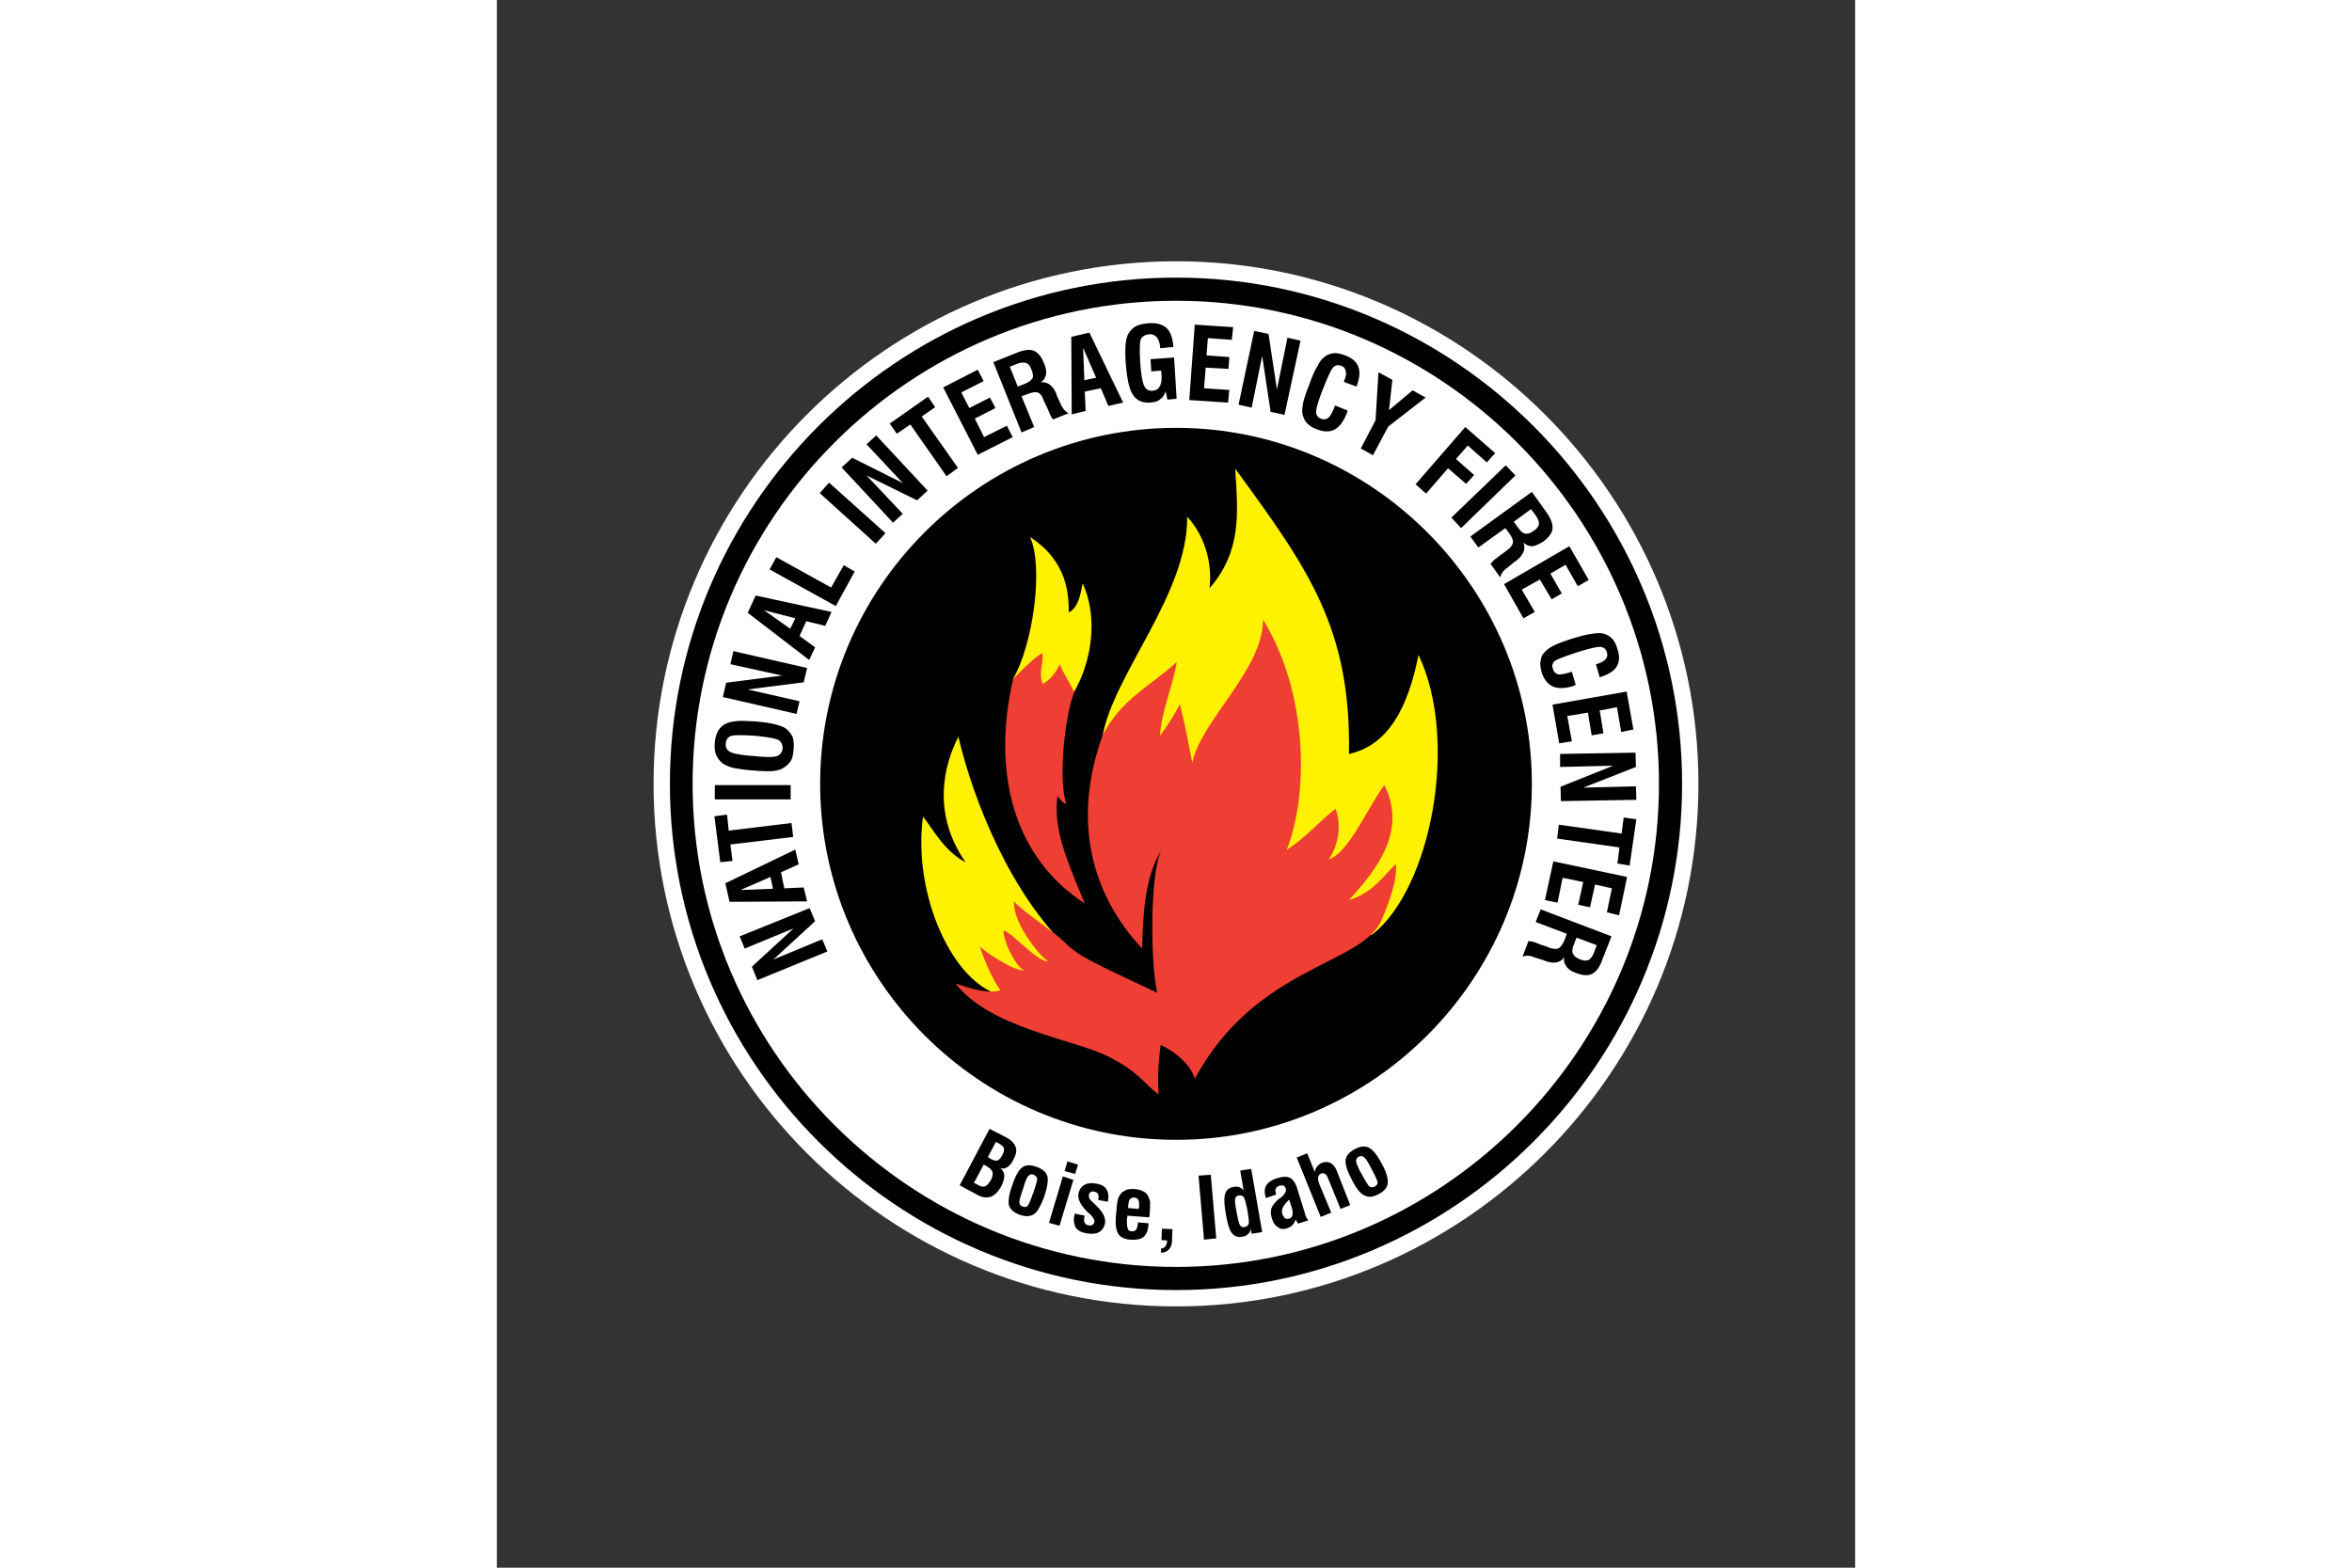 <svg xmlns="http://www.w3.org/2000/svg" height="800" width="1200" viewBox="-109.663 -182.853 950.413 1097.121"><rect x="-109.663" y="-182.853" width="950.413" height="1097.121" fill="#333333" stroke="none"/><path d="M365.684 715.371c192.234 0 349.375-157.141 349.375-349.672 0-192.516-157.141-349.656-349.375-349.656-192.812 0-349.953 157.141-349.953 349.656-.001 192.531 157.14 349.672 349.953 349.672z" fill="#FFF" clip-rule="evenodd" fill-rule="evenodd"/><path d="M365.684 715.371c192.234 0 349.375-157.141 349.375-349.672 0-192.516-157.141-349.656-349.375-349.656-192.812 0-349.953 157.141-349.953 349.656-.001 192.531 157.14 349.672 349.953 349.672z" stroke-miterlimit="10" stroke-width="23.164" stroke="#000" fill="none"/><path d="M365.684 725.699c197.828 0 359.688-161.578 359.688-360 0-198.406-161.859-359.984-359.688-359.984-198.422 0-359.969 161.578-359.969 359.984 0 198.422 161.547 360 359.969 360z" stroke-miterlimit="10" stroke-width="11.43" stroke="#FFF" fill="none"/><path d="M365.684 614.84c136.797 0 248.844-112.031 248.844-249.141 0-137.094-112.047-249.125-248.844-249.125-137.391 0-249.125 112.031-249.125 249.125 0 137.11 111.734 249.141 249.125 249.141z" clip-rule="evenodd" fill-rule="evenodd"/><path d="M188.496 388.699c5.312 5.891 14.453 24.172 29.781 31.844-20.047-28.891-18.859-60.438-5.016-87.859 10.922 46.578 37.453 110.859 77.25 148.594-25.938 12.391-12.969 35.969-47.766 32.141-32.421-7.673-61.624-68.704-54.249-124.72zm314.281 82.547c-36.844-2.359-97.281-53.062-188.688-138.562 7.375-43.344 59.859-99.656 59.266-153.906 14.156 15.344 17.391 35.391 15.625 50.125 22.406-25.938 20.047-51.891 17.984-83.734 51.594 70.469 81.078 112.031 79.609 199.609 27.109-5.906 41.266-31.844 48.641-69.297 28.595 59.562 8.845 163.64-32.437 195.765zM294.043 301.73c-14.453.875-23.875-5.906-42.75-9.141 14.156-23.594 21.812-79.016 12.094-99.656 26.234 17.094 27.125 40.094 27.125 52.781 6.781-3.25 8.25-12.969 9.719-20.344 11.515 25.064 5.609 56.314-6.188 76.36z" fill="#FFF200" clip-rule="evenodd" fill-rule="evenodd"/><path d="M316.746 555.871c-23.875-11.5-81.078-19.469-105.25-50.125 2.062-.297 19.172 7.969 31.25 4.422-4.422-5.891-10.312-17.688-14.453-30.656 2.078 2.359 23.297 17.688 31.859 16.797-4.141.891-15.047-17.688-15.344-28 5.906 1.172 24.766 23.281 31.547 21.516-2.656.297-25.062-25.062-24.172-41.859 6.781 7.656 28.016 21.219 34.781 28 10.625 10.609 19.172 14.156 65.453 35.969-4.703-18.266-5.891-90.5 4.719-103.188-12.094 19.453-14.438 38.922-15.328 72.234-35.672-38.328-49.234-89.922-27.422-149.766 13.562-25.359 32.141-33.031 51.594-50.719-1.469 12.984-11.797 38.328-11.5 51.594 6.797-9.734 10.031-15.031 13.859-22.109 5.016 21.531 5.906 27.125 8.562 40.984 6.188-29.781 49.812-65.453 49.516-100.25 31.562 51.312 32.141 122.062 16.516 161.281 13.562-8.844 23.594-20.641 34.203-28.891 4.125 10.312 2.656 24.766-4.719 35.375 13.562-3.547 28.594-38.625 38.922-51.891 18.281 35.969-12.672 66.328-24.766 80.484 16.203-5.297 21.812-14.156 32.719-25.344 1.484 10.609-5 28-10.016 39.5-13.859 31.547-87.578 31.547-130.609 110.844-1.766-7.359-11.203-17.969-23.891-23.578-1.766 14.438-2.062 20.641-1.469 34.484-9.733-6.764-12.983-15.608-36.561-27.108z" fill="#EF3E33" clip-rule="evenodd" fill-rule="evenodd"/><path d="M251.59 292.293c10.609-10.906 16.812-16.219 20.344-17.984 1.469 6.188-2.953 12.969.297 21.516 6.781-3.828 10.031-9.719 12.078-13.859 2.078 5.906 7.375 13.859 10.031 19.469-6.188 15.328-11.5 59.844-5.594 78.422-2.953-1.188-4.141-3.25-6.203-5.609-2.344 21.531 3.547 38.047 19.172 75.188-50.125-32.424-65.156-92.284-50.125-157.143z" fill="#EF3E33" clip-rule="evenodd" fill-rule="evenodd"/><path d="M488.637 642.84c-3.25-6.188-4.719-10.609-4.422-13.859.297-2.938 2.641-5.594 6.484-7.656 3.828-2.062 7.078-2.375 10.016-.891 2.656 1.469 5.609 5.016 8.859 11.203 3.234 5.891 4.422 10.312 4.109 13.562-.281 2.953-2.344 5.609-6.484 7.672-3.828 2.062-7.062 2.359-9.719.875-2.953-1.172-5.906-5.016-8.843-10.906zm6.781-4.125l.297.578c2.641 4.719 4.125 7.375 5.297 8.266.891.594 2.062.594 3.547 0 1.172-.594 2.062-1.766 2.062-2.938-.297-1.188-1.188-3.844-3.547-7.969l-.594-1.172-.875-1.781c-2.062-3.828-3.547-6.188-4.719-6.781-.875-.875-2.062-.875-3.547-.297-1.172.891-1.766 1.766-1.766 2.953 0 1.187.891 3.531 2.656 7.078zm-28.609 30.062l7.375-2.938-8.25-19.75c-.891-2.375-1.188-4.141-.891-5.016 0-1.172.891-2.062 2.062-2.656 1.188-.297 2.078-.297 2.656.297.891.297 1.469 1.469 2.359 3.531l8.547 20.938 6.781-2.656-9.734-24.766c-1.172-2.359-2.344-3.828-4.109-4.719-1.781-.875-3.844-.875-6.203 0-1.172.594-2.359 1.484-3.234 2.656-.891 1.188-1.484 2.359-1.484 3.828l-5.312-13.25-7.359 2.938zm-15.922 4.719c0-.297-.281-.578-.578-1.172-.297-.297-.594-.891-1.188-1.766-.281 1.469-.875 2.641-2.062 3.828-.875 1.188-2.359 1.766-3.828 2.359-2.656.891-4.719.594-6.484-.875-2.062-1.188-3.25-3.25-4.125-6.203-.891-2.656-.891-5-.297-6.781.594-2.062 2.656-4.422 5.609-7.078.281 0 .875-.578 1.469-.875 2.344-2.359 3.531-4.125 2.938-5.906-.297-.875-.875-1.766-1.469-2.062-.891-.297-1.766-.297-2.938 0-1.188.297-2.078 1.188-2.672 2.062-.281.891-.281 2.062.297 3.547v.578l-7.062 2.375c-1.188-3.547-1.188-6.5.281-8.859 1.188-2.047 3.844-3.828 7.672-5 3.828-1.188 6.781-1.188 8.844-.297 2.062 1.172 3.828 3.531 5.016 7.359l5.594 18c0 1.172.594 1.766.891 2.344.297.891.875 1.484 1.469 2.078zm-6.188-16.797c-2.359 2.359-3.828 4.125-4.422 5.594-.578 1.484-.875 2.953-.297 4.438.594 1.469 1.188 2.344 1.766 2.938.891.594 1.781.594 2.953.297 1.188-.297 2.062-1.188 2.359-2.656.297-1.172 0-3.25-.594-5.297zm-26.828 20.344c-.281 1.766-.891 2.938-2.062 3.828-.875.891-2.062 1.484-3.828 1.766-3.25.594-5.609-.281-7.375-2.656-1.766-2.062-2.953-6.484-4.125-12.969-1.188-6.766-1.469-11.484-.594-14.141.891-2.953 2.656-4.422 5.609-5.016 1.766-.297 2.953-.297 4.125 0 1.172.594 2.359 1.172 3.25 2.359l-2.375-13.859 7.672-1.172 7.672 44.219-7.375 1.172zm-10.016-12.078c.875 5 1.766 8.234 2.359 9.422.875 1.188 1.766 1.766 3.234 1.484 1.484-.297 2.359-.891 2.953-2.375.297-1.172 0-3.531-.594-7.359-.875-5.891-2.062-9.438-2.656-10.906-.875-1.188-2.062-1.781-3.531-1.484-1.469.297-2.359.891-2.656 2.359-.296 1.484.001 4.14.891 8.859zm-22.703 19.734l-3.844-44.797 8.562-.609 3.828 44.531zm-30.078 9.141v-2.938c1.188 0 2.359-.594 2.953-1.484.875-.875 1.172-2.062 1.172-3.531l.297-.594-4.125-.281.297-7.969 7.375.297-.297 8.25a9.507 9.507 0 01-2.078 5.906c-1.469 1.469-3.234 2.344-5.594 2.344zm-16.219-21.219l7.375.578v1.485c-.297 3.828-1.469 6.484-3.531 8.25-2.078 1.469-5.016 2.078-8.844 1.766-2.062 0-3.844-.578-5.312-1.172-1.172-.594-2.359-1.469-3.25-2.656-.875-1.469-1.469-3.234-1.766-5.297-.297-1.781-.297-5.609.297-10.609.297-4.141.594-7.094 1.172-8.859.609-1.766 1.484-2.953 2.375-4.125 1.172-.891 2.344-1.766 4.125-2.359 1.469-.297 3.531-.594 5.594-.297s3.844.594 5.312 1.484c1.469.578 2.641 1.766 3.531 3.234.594 1.188 1.188 2.656 1.484 4.422 0 1.484 0 4.422-.297 8.266l-.297 2.344-15.328-1.172v.594c0 .281 0 .875-.297 1.469 0 3.234 0 5.609.594 6.781.281 1.469 1.172 2.062 2.641 2.062 1.469.297 2.359-.297 3.25-1.172.594-.892 1.172-2.658 1.172-5.017zm-6.781-10.031l7.375.594.297-1.469c0-2.359 0-3.844-.594-4.719-.297-1.188-1.469-1.469-2.641-1.766-1.484 0-2.375.297-3.25 1.172-.594.891-.891 2.359-1.188 4.719l.001 1.469zm-37.437 3.844l7.078 1.469-.297.875c-.297 1.781-.297 3.25.297 4.141.297.875 1.172 1.469 2.656 1.766 1.172.297 2.062 0 2.656-.297.875-.594 1.172-1.188 1.469-2.359 0-1.172-.891-2.953-2.953-5.016-.594-.578-1.172-.875-1.469-1.172l-.297-.297c-5.016-5.016-7.078-9.141-6.484-12.969.594-2.953 2.062-5.016 4.125-6.188 2.062-1.188 4.719-1.484 8.25-.891 3.547.594 5.891 1.766 7.078 3.828 1.484 2.062 1.766 4.719 1.188 8.266v.578l-6.781-1.172v-.594c.297-1.766.297-2.953-.297-3.828-.297-.594-1.188-1.188-2.656-1.484-.891-.281-1.766 0-2.359.297-.891.594-1.188 1.188-1.188 2.062-.281.594 0 1.484.297 2.359.312.594 1.188 1.781 2.953 3.25l1.469 1.469c5.016 4.719 7.078 8.844 6.5 12.672-.594 2.953-2.078 5.016-4.125 6.203-2.078 1.172-5.016 1.469-8.562.891-3.531-.594-6.188-1.781-7.656-3.844-1.188-2.062-1.781-5.016-1.188-8.547.297-.297.297-.297.297-.594l-.001-.874zm-17.985 6.484l9.734-32.438 7.359 2.359-9.719 32.141zm10.907-36.266l2.062-6.781 7.375 2.359-2.062 6.484zm-36.547 10.016c-2.375 6.203-2.953 10.922-2.375 13.859.891 2.953 3.547 5.312 7.672 6.781 4.125 1.469 7.375 1.188 10.031-.578 2.344-1.766 4.719-5.906 7.062-12.391 2.078-6.484 2.953-11.203 2.078-14.156-.891-2.938-3.547-5-7.672-6.484-4.125-1.469-7.375-1.469-10.031.594-2.343 1.766-4.718 5.891-6.765 12.375zm7.656 2.062l-.297.891c-1.766 5.016-2.656 7.969-2.359 9.141 0 1.484.891 2.359 2.062 2.656 1.469.594 2.656.594 3.547-.297.875-.875 2.062-3.531 3.531-7.969l.594-1.172.594-2.062c1.469-4.125 2.062-6.781 2.062-7.969-.297-1.172-1.188-2.047-2.359-2.656-1.469-.578-2.656-.281-3.547.609-.875.578-2.062 2.938-3.234 6.766zm-44.516-2.062l20.938-39.5 12.078 6.188c3.25 1.781 5.312 4.125 6.188 6.484.891 2.359.297 5.312-1.469 8.547-1.172 2.656-2.656 4.422-4.422 5.609-1.469.891-3.25 1.188-5.016.594 1.766 1.172 2.656 2.938 2.953 5.016 0 2.062-.594 4.406-1.766 7.062-2.359 4.422-4.719 6.781-7.672 7.969-2.953.891-6.188.594-9.734-1.484zm19.75-19.75l2.359 1.469c1.766.891 3.25 1.188 4.422.891 1.172-.594 2.359-1.766 3.531-4.125.891-1.766 1.188-3.25.891-4.422-.297-1.172-1.469-2.062-3.25-3.25l-2.344-1.172zm-9.718 17.984l3.234 1.766c1.766.891 3.25 1.188 4.719.594 1.172-.594 2.359-1.766 3.828-4.125 1.188-2.359 1.469-4.422 1.188-5.609-.297-1.469-1.781-2.641-3.844-4.125l-2.359-1.172zm396.531-191.343l49.531 18.875-6.484 16.516c-1.766 5-4.125 8.25-7.078 9.719-2.953 1.469-6.484 1.188-11.203-.578-3.234-1.188-5.609-2.656-6.781-4.719-1.469-1.781-2.062-4.141-1.469-6.484-2.656 4.109-7.375 5-13.562 2.641-.297 0-.594-.297-.594-.297l-6.781-2.062c-1.766-.875-3.531-1.172-4.719-1.172-1.188 0-2.359.297-3.531.578l4.125-10.906c.875.297 2.062.297 3.234.594 1.188.297 2.656.891 4.719 1.766l5.312 1.766 1.188.594c2.938.891 5.297 1.188 6.766.297 1.484-.891 2.953-2.938 4.438-6.781l1.172-3.25-21.812-8.25zm25.062 19.765l-2.062 5.297c-.891 2.656-1.188 4.719-.297 6.188.594 1.484 2.359 2.656 5.016 3.844 2.344.875 4.422.875 5.891.297 1.469-.891 2.656-2.656 3.844-5.609l1.766-4.719zm-16.218-53.375l-5.891 27.125 8.844 1.766 3.531-17.391 14.453 2.953-3.531 15.906 8.25 1.781 3.531-15.922 11.797 2.656-3.531 16.797 8.547 2.062 5.594-26.812zm3.828-25.656l43.938 6.203 1.469-11.203 8.844 1.188-4.703 32.422-8.562-1.469 1.469-11.219-43.625-6.188zm.89-49.516l52.781-.891.297 10.016-36.859 14.453 36.859-.891.281 9.438-52.766.891-.297-10.031 36.844-14.734-37.141.875v-9.126zm-5.312-34.5l51.891-9.141 4.719 26.531-8.547 1.781-2.953-17.406-12.078 2.359 2.641 15.922-8.25 1.469-2.656-15.922-14.438 2.359 3.234 17.703-8.844 1.469zm13.562-23l2.656 9.141c0 .297-.297.297-.875.297-.297.297-.594.297-.891.594-5.891 1.766-10.609 1.766-14.156.281-3.828-1.766-6.188-5-7.953-10.016-.594-2.656-.891-4.719-.891-6.484.297-2.062.594-3.844 1.484-5.609 1.469-2.062 3.531-4.125 6.188-5.594 2.953-1.766 8.25-3.844 15.922-6.188 5-1.484 9.438-2.656 12.375-2.953 3.25-.594 5.906-.594 7.672-.297 2.656.594 4.719 1.766 6.484 3.547 1.766 1.766 2.953 4.125 3.828 7.359 1.766 5.016 1.469 9.141-.578 12.391-1.781 2.938-5.906 5.594-11.797 7.359l-2.656-9.141 1.172-.281c2.656-.891 4.719-2.062 5.609-3.25 1.188-1.188 1.469-2.953.891-4.719-.594-2.359-2.078-3.531-4.141-3.828-2.063-.297-7.375.891-15.906 3.531-9.141 2.953-14.453 5.016-16.234 6.203-1.766 1.469-2.344 3.234-1.469 5.594.594 2.062 1.781 3.25 3.547 3.844 1.766.281 4.719-.297 8.844-1.484zm-47.468-61.328l13.562 23.891 7.969-4.422-9.141-15.625 12.672-7.078 8.266 13.859 7.062-4.125-7.953-13.859 10.609-6.188 8.562 15.016 7.656-4.406-13.562-23.594zm-23.579-33.312l43.047-31.25 10.312 14.438c2.953 4.141 4.422 7.969 4.125 11.219-.281 3.234-2.641 6.188-6.484 9.125-2.953 1.781-5.297 2.953-7.656 3.25-2.359 0-4.438-.875-6.203-2.641 1.766 4.703 0 8.828-5.297 12.969-.297.281-.297.281-.594.281l-5.312 4.422c-1.766 1.188-2.938 2.359-3.531 3.547-.891.891-1.172 2.062-1.469 3.234l-6.781-9.422c.594-.594 1.172-1.484 2.062-2.359.875-.891 2.344-1.766 4.125-3.25l4.422-3.234 1.172-.891c2.359-1.766 3.547-3.531 3.844-5.297.297-1.781-.891-4.141-3.25-7.375l-2.062-2.656-18.875 13.562zm30.375-10.313l3.531 4.719c1.469 2.062 3.234 3.531 4.719 3.531 1.469.297 3.531-.297 5.891-2.062 2.359-1.469 3.25-3.25 3.531-4.719 0-1.766-.875-3.828-2.641-6.484l-2.953-3.828zm-43.64-2.953l38.031-36.562 6.781 7.078-38.031 36.859zm-25.063-23.297l7.375 6.5 15.328-17.703 12.672 10.906 5.609-6.188-12.688-11.203 8.266-9.438 13.266 11.797 5.891-6.484-20.938-18.266zm-38.328-25.047l10.328-19.75 2.047-33.625 9.734 5.312-2.359 21.219L531.09 90.34l9.141 5.016-26.234 20.344-10.625 20.031zm-17.984-30.078l8.844 3.531s-.297.297-.297.891c0 .297-.297.594-.297.891-2.359 5.891-5 9.438-8.547 11.5-3.547 1.766-7.656 1.766-12.672-.297-2.359-.891-4.125-1.766-5.609-3.25-1.469-1.172-2.656-2.656-3.234-4.422-1.188-2.359-1.469-5.016-.891-8.25.297-3.547 2.062-8.844 5.016-16.219 1.766-5.016 3.531-9.141 5.312-11.797 1.469-2.938 2.938-5.016 4.422-6.188 2.062-1.766 4.422-2.656 6.781-2.953 2.344-.297 5 .297 8.25 1.484 4.719 1.766 7.953 4.422 9.141 7.953 1.469 3.531.891 8.25-1.188 13.859l-8.844-3.25.297-1.172c1.188-2.656 1.484-5.016.891-6.484-.297-1.766-1.188-2.953-2.953-3.547-2.359-.875-4.125-.594-5.594.891-1.484 1.469-3.844 6.484-7.078 14.734-3.547 8.844-5.016 14.453-5.016 16.516 0 2.359 1.172 3.828 3.234 4.719 2.078.891 3.844.594 5.312-.594 1.484-1.172 2.953-3.828 4.422-7.953zm-67.516-.594l10.906-51.594 10.031 2.062 5.891 38.922 7.375-36.266 9.141 2.062-11.203 51.891-9.734-2.062-5.891-39.203-7.375 36.25zm-34.5-3.234l3.844-52.781 26.828 1.766-.891 8.859-16.797-1.188-.891 12.094 15.922 1.172-.594 8.266-15.922-.891-1.172 14.438 17.688 1.188-.875 8.844zm-15.328-.297l-1.172-5.891c-.891 2.641-2.062 4.422-3.844 5.594-1.469 1.469-3.828 2.062-7.062 2.359-5.609.297-9.438-1.469-12.094-5.609-2.656-3.828-4.125-11.484-5.016-22.688-.297-5.312-.297-9.438 0-12.688.297-2.938.891-5.594 2.062-7.375a13.63 13.63 0 015.016-5c2.359-1.188 5.016-1.781 8.25-2.078 5.906-.578 10.031.594 12.984 2.953 2.938 2.656 4.422 6.781 5 12.391v1.172l-9.141.891v-.594c-.297-3.234-1.172-5.594-2.344-7.078-1.484-1.469-3.25-2.359-5.609-2.062-2.656.297-4.719 1.469-5.594 3.547-.891 2.359-.891 8.25-.312 17.688.609 7.359 1.484 12.375 2.656 14.734 1.188 2.656 2.953 3.547 5.609 3.547 2.656-.297 4.422-1.188 5.297-3.25 1.188-1.766 1.484-4.719 1.188-9.141l-.297-1.766-6.781.594-.578-8.562 16.5-1.172 1.766 28.891zm-66.922 10.313l-.297-54.25 12.672-2.938 23.594 48.938-10.312 2.359-5.312-12.391-11.203 2.359.594 13.562zm8.844-23.875l8.25-1.766-9.125-20.938zm-43.938 36.547L237.73 70.59l16.219-6.5c5.016-2.062 9.141-2.641 12.094-1.469 2.938 1.172 5.297 4.125 7.062 8.547 1.484 3.25 1.781 5.906 1.484 8.25-.594 2.375-1.766 4.141-3.828 5.312 4.719-.594 8.547 2.062 11.203 8.25v.594l2.953 6.484c.875 1.781 1.766 3.25 2.641 4.125.891.891 1.766 1.781 2.953 2.078l-10.922 4.422c-.578-.594-1.172-1.484-1.766-2.656-.578-1.188-1.172-2.656-2.047-4.719l-2.375-5.016-.578-1.172c-.891-2.953-2.359-4.719-4.141-5.312-1.469-.594-4.109 0-7.953 1.469l-3.25 1.188 8.859 21.531zm-2.64-32.125l-5.609-13.859 4.422-1.766c2.953-1.188 5.312-1.469 6.781-.891 1.484.297 2.953 1.766 3.828 4.422 1.188 2.656 1.484 4.719.891 6.203-.891 1.469-2.359 2.641-5 3.828zm-28.016 47.75l24.469-12.375-4.125-7.969-15.922 7.969-6.484-12.969 14.438-7.375-3.828-7.359-14.438 7.359-5.609-10.906 15.625-7.969-4.125-7.953-24.172 12.391zm-21.812 15.046l-25.359-36.266-9.438 6.484-5-7.078 26.828-18.875 5 7.375-9.438 6.5 25.359 35.953zm-37.453 32.438l6.797-6.188-25.359-26.844 35.375 17.406 7.375-6.797-35.969-38.609-6.781 6.188 25.359 27.125-35.391-17.688-7.375 6.781zm-12.079 14.734l-39.219-35.375 6.5-7.375 39.5 35.375zm-28 43.641l-46.297-25.656 4.719-8.547 38.328 21.234 8.844-15.641 7.656 4.438zm-18.578 37.734l4.125-8.844-10.906-7.969 4.703-10.312 13.281 3.234 4.422-9.719-53.078-11.5-5.594 12.078zm-13.281-21.828l3.547-7.359-21.812-5.609zm4.422 59.563l-51.594-11.797 2.359-10.016 39.219-5.016-36.266-7.969 2.062-9.141 51.594 11.797-2.359 10.031-39.203 5.016 36.266 8.25zM69.09 356.277c-5.594-.297-10.016-1.188-13.562-1.781-3.234-.875-5.594-2.062-7.359-3.234-2.062-1.766-3.547-3.844-4.438-5.906-.875-2.359-1.172-5-.875-8.547.297-3.531 1.172-6.188 2.359-8.25 1.187-2.062 2.953-3.828 5.594-5.016 1.781-.891 4.422-1.469 7.672-1.766 3.547-.297 7.969 0 13.562.297 5.609.578 10.031 1.172 13.266 2.062 3.25.875 5.594 1.766 7.375 2.938 2.062 1.766 3.828 3.844 4.719 6.203.594 2.062.875 5 .594 8.25-.297 3.547-.891 6.484-2.078 8.266-1.469 2.047-3.234 3.828-5.594 5-1.766 1.188-4.422 1.766-7.953 2.062-3.251 0-7.673 0-13.282-.578zm.89-10.031c8.547.875 14.156.875 16.5 0 2.078-.891 3.547-2.656 3.844-5.312 0-2.656-.891-4.719-2.953-5.891-2.062-1.188-7.672-2.062-16.219-2.953-8.844-.578-14.438-.578-16.797 0-2.359.891-3.547 2.656-3.844 5.312-.297 2.953.891 4.719 2.953 5.891 2.063 1.187 7.673 2.359 16.516 2.953zm25.938 30.359H42.855V366.59h53.062v10.015zm1.781 26.25l-1.188-9.734-43.922 5.312-1.188-11.203-8.844 1.172 4.125 32.141 8.547-.891-1.469-11.5zm9.719 45.11l-54.25.297-2.953-12.984L99.168 411.7l2.359 10.312-12.391 5.609 2.359 11.203 13.562-.594zm-23.875-8.844l-1.766-8.25-20.938 9.125zm38.031 43.922L72.637 503.09l-3.844-9.422 29.203-26.828-34.203 14.14-3.547-8.547 48.938-19.75 3.844 9.141-29.188 26.828 34.203-14.156z" clip-rule="evenodd" fill-rule="evenodd"/></svg>